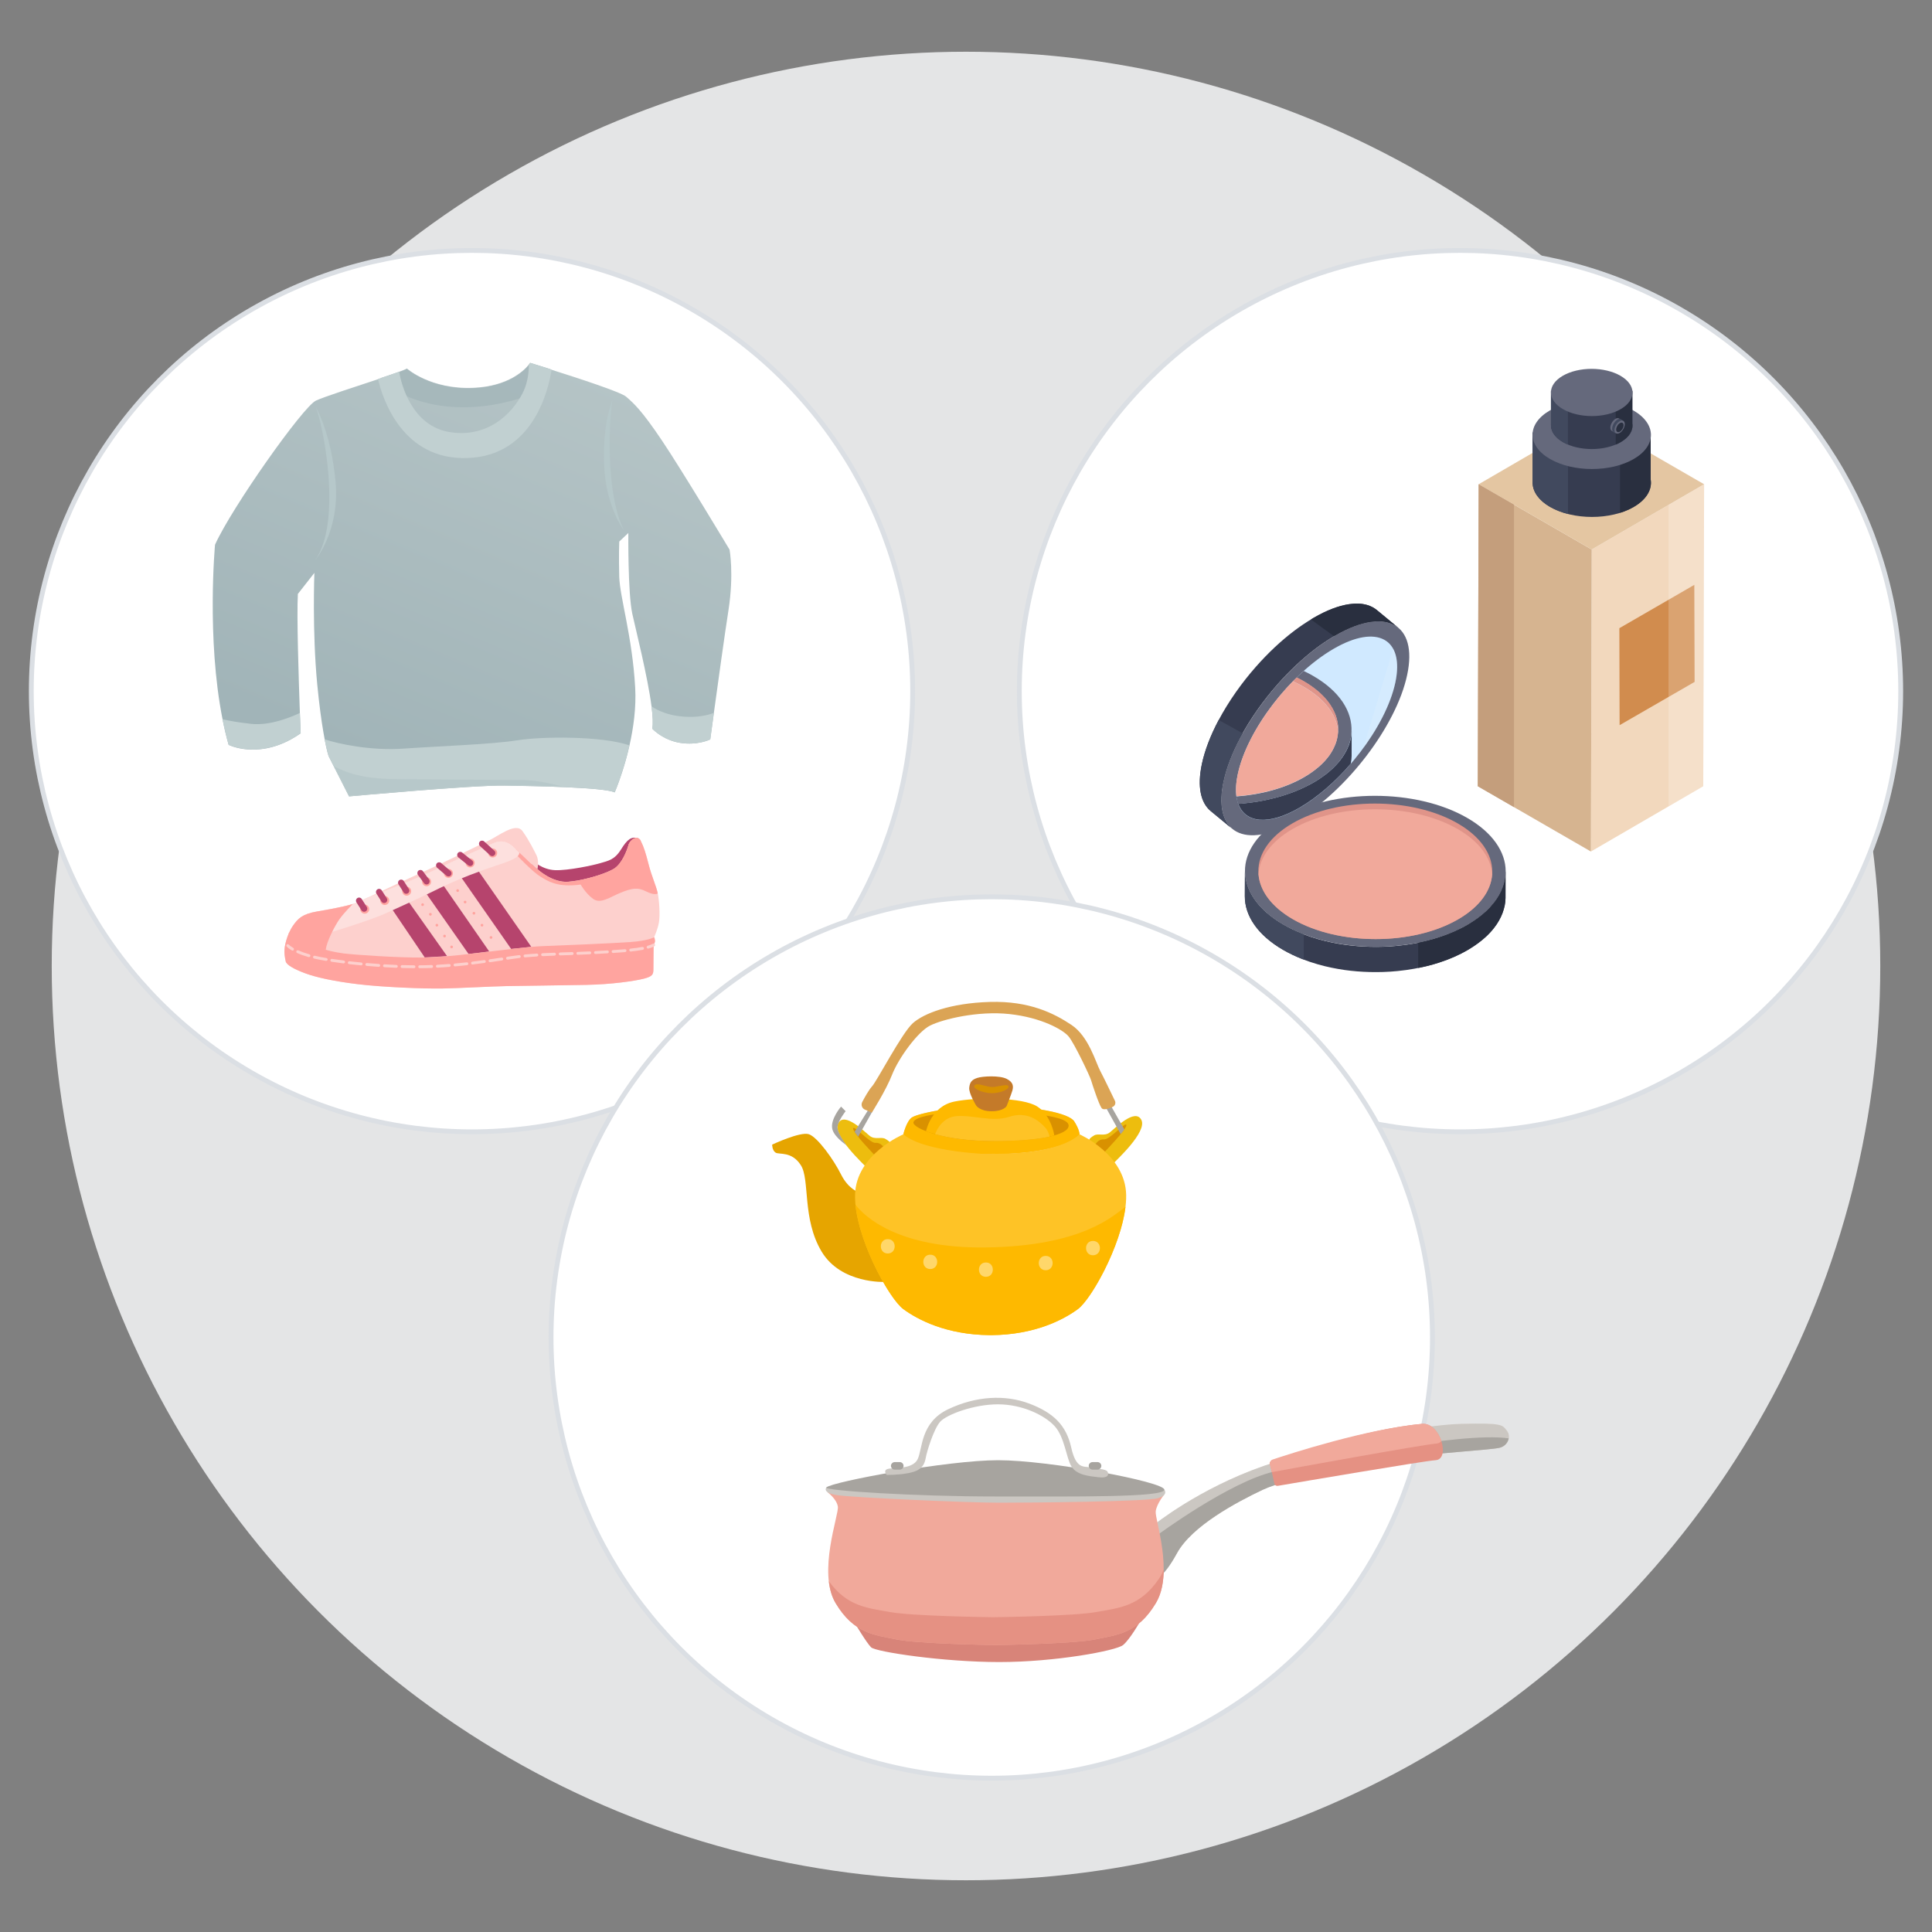 <?xml version="1.0" encoding="utf-8"?>
<!-- Generator: Adobe Illustrator 24.1.0, SVG Export Plug-In . SVG Version: 6.00 Build 0)  -->
<svg version="1.1" id="Capa_1" xmlns="http://www.w3.org/2000/svg" xmlns:xlink="http://www.w3.org/1999/xlink" x="0px" y="0px"
	 viewBox="0 0 400 400" style="enable-background:new 0 0 400 400;" xml:space="preserve">
<rect x="0" y="0" width="400" height="400" fill="#808080" stroke="none"/>
<style type="text/css">
	.st0{fill:#E4E5E6;}
	.st1{fill:#FFFFFF;stroke:#DBDFE4;stroke-miterlimit:10;}
	.st2{fill:#F2D8BD;}
	.st3{fill:#D6B490;}
	.st4{fill:#E4C6A2;}
	.st5{fill:#363C50;}
	.st6{fill:#292F3F;}
	.st7{fill:#41495E;}
	.st8{fill:#65697C;}
	.st9{fill:#D18C4E;}
	.st10{opacity:0.2;fill:#FFFFFF;}
	.st11{fill:#C49E7C;}
	.st12{fill:#E09489;}
	.st13{fill:#F1A99B;}
	.st14{fill:#D0E9FF;}
	.st15{opacity:0.2;fill:#EBF5FC;}
	.st16{fill:url(#SVGID_1_);}
	.st17{fill:#C1D0D1;}
	.st18{fill:#B6C8CA;}
	.st19{opacity:0.7;fill:#A1B4B8;}
	.st20{opacity:0.3;fill:#A1B4B8;}
	.st21{fill:#B6446D;}
	.st22{fill:#FDD0CD;}
	.st23{fill:#FFA49F;}
	.st24{fill:#FDE0DE;}
	.st25{fill:#E6A500;}
	.st26{fill:#EDBD0E;}
	.st27{fill:#D99100;}
	.st28{fill:#A7A49F;}
	.st29{fill:#EDC387;}
	.st30{fill:#FEB900;}
	.st31{fill:#FEC326;}
	.st32{fill:#C47A29;}
	.st33{fill:#DBA455;}
	.st34{opacity:0.64;}
	.st35{fill:#FFE7A6;}
	.st36{fill:#E8E3DD;}
	.st37{fill:#CBC7C2;}
	.st38{fill:#E59183;}
	.st39{fill:#D88479;}
	.st40{fill:#009599;}
</style>
<g>
	<circle class="st0" cx="200" cy="200" r="189.29"/>
</g>
<g>
	<g>
		<g>
			<circle class="st1" cx="302.28" cy="143.09" r="91.24"/>
		</g>
		<g>
			<g>
				<polygon class="st2" points="352.82,100.26 352.64,162.78 329.38,176.3 329.55,113.77 				"/>
			</g>
			<g>
				<polygon class="st3" points="329.55,113.77 329.38,176.3 305.96,162.78 306.14,100.26 				"/>
			</g>
			<g>
				<polygon class="st4" points="352.82,100.26 329.55,113.77 306.14,100.26 329.4,86.74 				"/>
			</g>
			<path class="st5" d="M341.76,99.32V89.5l-5.26,4.6c-4.19-1.68-9.77-1.68-13.95,0l-5.24-4.6v10.25c0,0.11,0,0.22,0,0.32v0.07h0.01
				c0.1,1.74,1.3,3.48,3.61,4.81c4.8,2.77,12.56,2.77,17.33,0C340.9,103.41,342.07,101.34,341.76,99.32z"/>
			<path class="st6" d="M341.76,99.32V89.5l-5.26,4.6c-0.35-0.14-0.72-0.26-1.09-0.38v12.46c1.02-0.32,1.98-0.73,2.84-1.23
				C340.9,103.41,342.07,101.34,341.76,99.32z"/>
			<path class="st7" d="M317.3,89.5v10.25c0,0.11,0,0.22,0,0.32v0.07h0.01c0.1,1.74,1.3,3.48,3.61,4.81
				c1.11,0.64,2.38,1.12,3.72,1.47V93.43c-0.73,0.18-1.43,0.4-2.09,0.67L317.3,89.5z"/>
			<g>
				<path class="st8" d="M338.19,84.99c4.8,2.77,4.83,7.27,0.06,10.04c-4.77,2.77-12.53,2.77-17.33,0
					c-4.8-2.77-4.83-7.27-0.06-10.04C325.63,82.22,333.39,82.22,338.19,84.99z"/>
			</g>
			<path class="st5" d="M337.96,87.67v-6.77l-3.63,3.17c-2.89-1.16-6.73-1.16-9.61,0l-3.61-3.17v7.06c-0.01,0.08-0.01,0.15,0,0.22
				v0.05h0c0.07,1.2,0.89,2.39,2.48,3.31c3.31,1.91,8.65,1.91,11.94,0C337.37,90.49,338.17,89.06,337.96,87.67z"/>
			<path class="st7" d="M321.12,87.96c-0.01,0.08-0.01,0.15,0,0.22v0.05h0c0.07,1.2,0.89,2.39,2.48,3.31
				c0.32,0.19,0.67,0.35,1.03,0.5V84l-3.52-3.1V87.96z"/>
			<path class="st6" d="M337.96,87.67v-6.77l-3.44,3.01v8.14c0.36-0.15,0.7-0.31,1.02-0.5C337.37,90.49,338.17,89.06,337.96,87.67z"
				/>
			<g>
				<path class="st8" d="M334.3,88.75c0.02-0.08,0.03-0.16,0.06-0.23c0-0.01,0.01-0.01,0.01-0.02c0.02-0.07,0.05-0.14,0.07-0.21
					c0.01-0.03,0.03-0.07,0.05-0.1c0.02-0.05,0.04-0.09,0.07-0.14c0.02-0.03,0.04-0.07,0.06-0.1c0.03-0.05,0.06-0.09,0.09-0.13
					c0.02-0.03,0.05-0.06,0.07-0.09c0.03-0.04,0.07-0.08,0.1-0.12c0.03-0.03,0.04-0.06,0.07-0.08c0.04-0.04,0.08-0.08,0.13-0.12
					c0.02-0.02,0.04-0.04,0.06-0.06c0.07-0.05,0.13-0.1,0.2-0.14c0.04-0.03,0.09-0.05,0.13-0.06c0.01,0,0.02-0.01,0.04-0.01
					c0.03-0.01,0.06-0.02,0.09-0.03c0.01,0,0.03-0.01,0.04-0.01c0.03,0,0.06-0.01,0.09-0.01c0.01,0,0.02,0,0.03,0
					c0.04-0.01,0.08-0.01,0.11,0c0.01,0,0.01,0,0.01,0c0.03,0,0.07,0.01,0.1,0.02c0.01,0,0.02,0,0.03,0.01
					c0.03,0.01,0.07,0.03,0.1,0.04l-0.89-0.51c-0.03-0.02-0.06-0.03-0.1-0.05c-0.01,0-0.02-0.01-0.03-0.01
					c-0.03-0.01-0.06-0.01-0.1-0.02c0,0-0.01,0-0.01,0c0,0,0,0,0,0c-0.04,0-0.07,0-0.11,0c-0.01,0-0.02,0-0.03,0.01
					c-0.03,0-0.05,0.01-0.08,0.01c-0.01,0.01-0.03,0.01-0.04,0.01c-0.03,0.01-0.05,0.02-0.08,0.03c-0.01,0-0.03,0.01-0.04,0.01
					c-0.04,0.02-0.08,0.04-0.12,0.06c-0.07,0.04-0.14,0.09-0.2,0.14c-0.02,0.01-0.04,0.03-0.06,0.06c-0.04,0.04-0.09,0.07-0.13,0.12
					c-0.02,0.03-0.05,0.05-0.07,0.08c-0.04,0.04-0.07,0.08-0.11,0.12c-0.02,0.03-0.04,0.06-0.06,0.09
					c-0.02,0.03-0.04,0.05-0.06,0.08c-0.01,0.02-0.02,0.04-0.03,0.06c-0.02,0.03-0.04,0.06-0.06,0.1c-0.03,0.05-0.05,0.1-0.07,0.14
					c-0.02,0.04-0.03,0.07-0.05,0.11c-0.01,0.02-0.02,0.03-0.03,0.05c-0.02,0.05-0.03,0.1-0.05,0.15c0,0.01-0.01,0.01-0.01,0.02
					c-0.02,0.08-0.04,0.16-0.05,0.24c0,0.02-0.01,0.03-0.01,0.05c-0.01,0.08-0.02,0.15-0.02,0.23c0,0.33,0.12,0.57,0.31,0.68
					l0.88,0.51c-0.19-0.11-0.31-0.35-0.31-0.68c0-0.08,0.01-0.15,0.02-0.23C334.29,88.78,334.3,88.76,334.3,88.75z"/>
				<path class="st7" d="M334.27,89.03c0-0.08,0.01-0.15,0.02-0.23c0-0.02,0.01-0.04,0.01-0.06c0.02-0.08,0.03-0.16,0.06-0.23
					c0-0.01,0.01-0.01,0.01-0.02c0.02-0.07,0.05-0.14,0.07-0.21c0.01-0.03,0.03-0.07,0.05-0.1c0.02-0.05,0.04-0.09,0.07-0.14
					c0.02-0.03,0.04-0.07,0.06-0.1c0.03-0.05,0.06-0.09,0.09-0.13c0.02-0.03,0.05-0.06,0.07-0.09c0.03-0.04,0.07-0.08,0.1-0.12
					c0.03-0.03,0.04-0.06,0.07-0.08c0.04-0.04,0.08-0.08,0.13-0.12c0.02-0.02,0.04-0.04,0.06-0.06c0.07-0.05,0.13-0.1,0.2-0.14
					c0.04-0.03,0.09-0.05,0.13-0.06c0.01,0,0.02-0.01,0.04-0.01c0.03-0.01,0.06-0.02,0.09-0.03c0.01,0,0.03-0.01,0.04-0.01
					c0.03,0,0.06-0.01,0.09-0.01c0.01,0,0.02,0,0.03,0c0.04-0.01,0.08-0.01,0.11,0c0.01,0,0.01,0,0.01,0c0.03,0,0.07,0.01,0.1,0.02
					c0.01,0,0.02,0,0.03,0.01c0.03,0.01,0.07,0.03,0.1,0.04l-0.73-0.43c-0.03,0-0.05,0-0.07,0c-0.01,0-0.02,0.01-0.03,0.01
					c-0.03,0-0.06,0.01-0.09,0.02c-0.02,0-0.03,0.01-0.04,0.01c-0.03,0.01-0.06,0.02-0.09,0.03c-0.01,0-0.02,0.01-0.04,0.02
					c-0.05,0.02-0.09,0.04-0.13,0.06c-0.07,0.04-0.14,0.1-0.21,0.15c-0.02,0.02-0.05,0.04-0.07,0.06c-0.05,0.04-0.09,0.08-0.13,0.12
					c-0.02,0.03-0.05,0.05-0.07,0.08c-0.04,0.04-0.07,0.08-0.11,0.13c-0.02,0.03-0.05,0.06-0.06,0.1c-0.02,0.03-0.04,0.05-0.06,0.08
					c-0.01,0.02-0.02,0.04-0.04,0.06c-0.02,0.03-0.04,0.07-0.06,0.1c-0.03,0.05-0.05,0.1-0.08,0.15c-0.01,0.03-0.03,0.07-0.05,0.11
					c-0.01,0.02-0.02,0.04-0.03,0.06c-0.02,0.05-0.03,0.1-0.05,0.15c0,0.01-0.01,0.02-0.01,0.02c-0.03,0.08-0.04,0.16-0.06,0.24
					c0,0.02-0.01,0.04-0.01,0.06c-0.01,0.08-0.02,0.16-0.02,0.24c0,0.25,0.06,0.44,0.17,0.57l0.66,0.38
					C334.39,89.6,334.27,89.37,334.27,89.03z"/>
				<g>
					<path class="st8" d="M335.33,87.21c0.59-0.34,1.06-0.07,1.06,0.6c0,0.67-0.47,1.49-1.06,1.83c-0.58,0.34-1.06,0.06-1.06-0.6
						C334.27,88.36,334.75,87.54,335.33,87.21z"/>
				</g>
				<g>
					<g>
						<path class="st6" d="M335.38,87.6c0.43-0.24,0.77-0.05,0.77,0.44c0,0.49-0.34,1.08-0.77,1.33c-0.42,0.24-0.77,0.05-0.77-0.44
							C334.61,88.44,334.95,87.85,335.38,87.6z"/>
					</g>
				</g>
			</g>
			<g>
				<path class="st8" d="M335.5,77.8c3.31,1.91,3.33,5.01,0.04,6.91c-3.29,1.91-8.63,1.91-11.94,0c-3.31-1.91-3.33-5-0.04-6.91
					C326.85,75.89,332.19,75.89,335.5,77.8z"/>
			</g>
			<g>
				<polygon class="st9" points="350.79,121.09 350.85,141.18 335.32,150.14 335.27,130.06 				"/>
			</g>
			<polygon class="st10" points="352.82,100.26 345.45,104.54 345.45,166.96 352.64,162.78 			"/>
			<polygon class="st11" points="305.96,162.78 313.46,167.11 313.46,104.48 306.14,100.26 			"/>
		</g>
		<g>
			<path class="st5" d="M311.73,180.71c-0.01,0.52-0.07,1.03-0.18,1.55c-0.1,0.51-0.25,1.02-0.44,1.52
				c-0.19,0.52-0.43,1.03-0.72,1.54c-0.31,0.54-0.67,1.08-1.09,1.61c-0.49,0.62-1.04,1.22-1.67,1.8c-0.97,0.89-2.11,1.74-3.42,2.53
				c-0.11,0.06-0.22,0.13-0.33,0.2c-1.8,1.05-3.79,1.91-5.91,2.6c-1.63,0.53-3.35,0.96-5.11,1.27c-1.13,0.2-2.29,0.36-3.45,0.48
				c-0.99,0.1-1.99,0.17-2.99,0.2c-0.92,0.03-1.84,0.04-2.76,0.01c-0.89-0.02-1.78-0.07-2.66-0.14c-0.88-0.07-1.76-0.17-2.62-0.29
				c-0.9-0.13-1.8-0.28-2.68-0.47c-0.96-0.2-1.9-0.43-2.82-0.69c-1.13-0.32-2.22-0.69-3.28-1.11c-1.37-0.54-2.67-1.16-3.9-1.86
				c-5.32-3.07-7.98-7.11-7.96-11.13l-0.02,5.23c-0.01,4.03,2.65,8.06,7.97,11.13c1.22,0.7,2.52,1.32,3.89,1.86
				c1.06,0.42,2.15,0.78,3.28,1.11c0.92,0.27,1.86,0.49,2.81,0.69c0.88,0.18,1.77,0.34,2.67,0.47c0.87,0.12,1.75,0.22,2.63,0.29
				c0.88,0.07,1.77,0.12,2.66,0.14c0.92,0.02,1.84,0.02,2.76-0.01c1-0.03,2-0.1,3-0.2c1.16-0.11,2.31-0.28,3.44-0.48
				c1.76-0.32,3.47-0.74,5.11-1.27c2.12-0.69,4.12-1.55,5.92-2.6c0.11-0.07,0.22-0.13,0.33-0.2c1.31-0.79,2.45-1.64,3.42-2.53
				c0.63-0.58,1.19-1.19,1.67-1.8c0.42-0.53,0.78-1.07,1.08-1.61c0.29-0.51,0.52-1.02,0.72-1.54c0.18-0.5,0.33-1.01,0.44-1.52
				c0.1-0.51,0.16-1.03,0.17-1.55c0-0.08,0-0.16,0-0.23l0.01-5.24C311.74,180.55,311.74,180.63,311.73,180.71z"/>
			<g>
				<path class="st8" d="M303.77,169.34c10.58,6.11,10.63,16,0.12,22.11c-10.5,6.1-27.59,6.1-38.17,0
					c-10.57-6.11-10.63-16-0.12-22.11C276.11,163.24,293.2,163.24,303.77,169.34z"/>
			</g>
			<g>
				<path class="st12" d="M301.81,170.48c9.48,5.48,9.54,14.36,0.11,19.83c-9.42,5.48-24.76,5.48-34.24,0
					c-9.49-5.48-9.54-14.36-0.11-19.84C276.99,165,292.32,165,301.81,170.48z"/>
			</g>
			<path class="st13" d="M267.68,190.32c9.49,5.48,24.82,5.48,34.24,0c4.46-2.59,6.8-5.94,7.02-9.34c-0.27-3.39-2.64-6.73-7.12-9.32
				c-9.49-5.48-24.82-5.48-34.25,0c-4.46,2.59-6.79,5.95-7.01,9.34C260.82,184.39,263.2,187.73,267.68,190.32z"/>
			<path class="st5" d="M285.05,126.29c-0.57-0.46-1.23-0.81-1.98-1.03c-1.08-0.32-2.34-0.38-3.75-0.17
				c-2.13,0.31-4.62,1.24-7.37,2.84c-0.75,0.44-1.5,0.91-2.25,1.42c-0.56,0.38-1.12,0.78-1.68,1.2c-2.79,2.1-5.49,4.65-7.96,7.45
				c-1.49,1.68-2.89,3.46-4.17,5.28c-1.35,1.92-2.56,3.88-3.6,5.84c-1.64,3.1-2.85,6.19-3.46,9.06c-1,4.71-0.24,8.05,1.84,9.76
				l4.45,3.67c-2.08-1.71-2.85-5.05-1.84-9.76c0.61-2.87,1.81-5.96,3.46-9.05c1.04-1.96,2.25-3.93,3.6-5.84
				c1.28-1.82,2.68-3.59,4.17-5.28c2.46-2.79,5.17-5.34,7.96-7.45c0.56-0.42,1.12-0.82,1.68-1.2c0.75-0.51,1.5-0.98,2.25-1.42
				c2.75-1.6,5.23-2.53,7.37-2.84c1.41-0.21,2.67-0.15,3.74,0.17c0.75,0.22,1.42,0.57,1.98,1.03L285.05,126.29z"/>
			<g>
				<path class="st8" d="M291.34,139.73c-2.25,10.59-12.6,24.13-23.1,30.24c-10.51,6.11-17.19,2.47-14.94-8.13
					c2.25-10.59,12.6-24.13,23.1-30.24C286.91,125.49,293.6,129.13,291.34,139.73z"/>
			</g>
			<g>
				<path class="st14" d="M288.89,141.31c-1.94,9.08-10.8,20.69-19.81,25.92c-9,5.23-14.74,2.11-12.8-6.97
					c1.93-9.08,10.8-20.69,19.81-25.92C285.09,129.1,290.82,132.22,288.89,141.31z"/>
			</g>
			<g>
				<path class="st5" d="M279.84,156.5c0-0.08,0-0.16,0-0.24l0.01-5.24c0,0.08,0,0.16,0,0.24c0,0.07-0.01,0.14-0.01,0.21
					c-0.01,0.14-0.02,0.27-0.03,0.4c-0.01,0.12-0.03,0.24-0.04,0.36c-0.02,0.14-0.04,0.27-0.06,0.4c-0.01,0.06-0.02,0.11-0.03,0.17
					s-0.03,0.12-0.04,0.18c-0.03,0.13-0.06,0.27-0.09,0.4c-0.03,0.12-0.07,0.24-0.11,0.36c-0.04,0.13-0.08,0.26-0.13,0.39
					c-0.02,0.06-0.04,0.13-0.06,0.19c-0.02,0.05-0.05,0.11-0.07,0.16c-0.05,0.14-0.11,0.27-0.17,0.4c-0.05,0.12-0.1,0.24-0.16,0.35
					c-0.07,0.13-0.13,0.27-0.21,0.39c-0.04,0.08-0.07,0.15-0.12,0.23c-0.02,0.04-0.05,0.08-0.07,0.11
					c-0.09,0.16-0.19,0.32-0.29,0.48c-0.07,0.09-0.12,0.19-0.19,0.29c-0.13,0.19-0.27,0.37-0.41,0.56
					c-0.04,0.05-0.08,0.11-0.12,0.17c-0.01,0.01-0.02,0.02-0.03,0.03c-0.02,0.03-0.05,0.06-0.07,0.09c-0.15,0.18-0.3,0.35-0.46,0.53
					c-0.04,0.05-0.08,0.09-0.13,0.14c-0.18,0.2-0.37,0.39-0.57,0.59c-0.03,0.03-0.06,0.06-0.09,0.09c-0.11,0.11-0.22,0.22-0.33,0.32
					c-0.05,0.04-0.1,0.09-0.15,0.13c-0.13,0.11-0.26,0.23-0.39,0.34c-0.13,0.11-0.25,0.21-0.38,0.32c-0.13,0.11-0.27,0.21-0.41,0.32
					c-0.14,0.1-0.27,0.21-0.42,0.31c-0.14,0.11-0.29,0.21-0.44,0.31c-0.15,0.1-0.29,0.21-0.44,0.3c-0.16,0.1-0.32,0.21-0.48,0.31
					c-0.1,0.07-0.2,0.13-0.3,0.19c-0.11,0.07-0.22,0.13-0.33,0.19c-0.4,0.24-0.82,0.46-1.24,0.67c-0.12,0.06-0.25,0.13-0.37,0.19
					c-0.33,0.16-0.66,0.32-1,0.47c-0.11,0.05-0.23,0.1-0.34,0.15c-0.44,0.19-0.89,0.38-1.34,0.55c-0.08,0.03-0.17,0.06-0.25,0.09
					c-0.39,0.14-0.78,0.28-1.17,0.41c-0.07,0.02-0.13,0.05-0.2,0.07c-0.1,0.03-0.19,0.06-0.29,0.09c-0.21,0.07-0.43,0.13-0.65,0.2
					c-0.19,0.05-0.38,0.11-0.56,0.16c-0.22,0.06-0.44,0.12-0.67,0.18c-0.19,0.05-0.38,0.1-0.57,0.14c-0.23,0.05-0.46,0.11-0.68,0.16
					c-0.19,0.04-0.38,0.09-0.57,0.13c-0.24,0.05-0.47,0.09-0.71,0.14c-0.13,0.03-0.26,0.05-0.4,0.08c-0.04,0.01-0.09,0.01-0.14,0.02
					c-0.51,0.09-1.01,0.17-1.53,0.24c-0.07,0.01-0.15,0.02-0.22,0.03c-0.45,0.06-0.9,0.11-1.34,0.16c-0.07,0.01-0.14,0.02-0.21,0.02
					c-0.1,0.01-0.2,0.02-0.3,0.03c-0.29,0.03-0.59,0.05-0.88,0.07c-0.01,0-0.01,0-0.01,0c1.46,3.99,6.24,4.54,12.71,0.78
					c3.7-2.15,7.38-5.38,10.55-9.06c0.01-0.04,0.02-0.09,0.03-0.13C279.77,157.53,279.83,157.02,279.84,156.5z"/>
				<path class="st8" d="M257.25,166.38c0.17-0.01,0.34-0.03,0.5-0.05c0.45-0.05,0.9-0.1,1.34-0.16c0.07-0.01,0.15-0.02,0.22-0.03
					c0.51-0.07,1.02-0.15,1.53-0.24c0.18-0.03,0.36-0.07,0.54-0.1c0.24-0.05,0.48-0.09,0.71-0.14c0.19-0.04,0.39-0.08,0.57-0.13
					c0.23-0.05,0.46-0.1,0.68-0.16c0.19-0.04,0.38-0.09,0.57-0.14c0.22-0.06,0.45-0.12,0.67-0.18c0.19-0.05,0.38-0.11,0.56-0.16
					c0.22-0.07,0.44-0.13,0.65-0.2c0.17-0.05,0.33-0.11,0.49-0.16c0.39-0.13,0.78-0.27,1.17-0.41c0.08-0.03,0.16-0.07,0.25-0.09
					c0.45-0.17,0.9-0.35,1.34-0.55c0.12-0.05,0.23-0.1,0.34-0.15c0.34-0.15,0.67-0.31,1-0.47c0.12-0.06,0.25-0.12,0.37-0.19
					c0.42-0.22,0.84-0.44,1.24-0.67c0.22-0.13,0.42-0.25,0.63-0.38c0.16-0.1,0.32-0.2,0.48-0.31c0.15-0.1,0.3-0.2,0.44-0.3
					c0.15-0.1,0.3-0.2,0.44-0.31c0.14-0.1,0.28-0.21,0.42-0.31c0.14-0.11,0.28-0.21,0.41-0.32c0.13-0.1,0.25-0.21,0.38-0.32
					c0.13-0.11,0.26-0.22,0.39-0.34c0.16-0.15,0.33-0.3,0.48-0.45c0.03-0.03,0.06-0.06,0.09-0.09c0.2-0.2,0.39-0.39,0.57-0.59
					c0.04-0.05,0.08-0.1,0.13-0.14c0.16-0.18,0.31-0.36,0.46-0.53c0.02-0.03,0.05-0.07,0.07-0.09c0.05-0.07,0.1-0.13,0.15-0.2
					c0.14-0.19,0.28-0.38,0.41-0.56c0.07-0.1,0.12-0.2,0.19-0.29c0.1-0.16,0.2-0.32,0.29-0.48c0.06-0.11,0.13-0.23,0.19-0.34
					c0.07-0.13,0.14-0.26,0.21-0.39c0.06-0.11,0.11-0.23,0.16-0.35c0.06-0.14,0.12-0.27,0.17-0.4c0.05-0.12,0.09-0.23,0.13-0.35
					c0.05-0.13,0.09-0.26,0.13-0.39c0.04-0.12,0.07-0.24,0.11-0.36c0.03-0.13,0.06-0.26,0.09-0.4c0.03-0.12,0.05-0.24,0.07-0.35
					c0.02-0.14,0.04-0.27,0.06-0.4c0.02-0.12,0.03-0.24,0.04-0.36c0.01-0.13,0.02-0.27,0.03-0.4c0.21-4.17-2.43-8.39-7.95-11.57
					c-0.63-0.36-1.28-0.7-1.95-1.02c-0.5,0.45-0.99,0.91-1.47,1.38c0.5,0.24,0.99,0.5,1.46,0.77c5,2.89,7.37,6.72,7.12,10.5l0,0v0
					c-0.01,0.18-0.03,0.36-0.06,0.55c-0.01,0.03-0.01,0.07-0.01,0.11c-0.02,0.16-0.05,0.33-0.09,0.5c-0.01,0.05-0.02,0.1-0.03,0.15
					c-0.04,0.15-0.08,0.31-0.12,0.47c-0.02,0.06-0.03,0.12-0.05,0.19c-0.05,0.15-0.1,0.29-0.15,0.44c-0.03,0.07-0.05,0.14-0.08,0.21
					c-0.05,0.14-0.11,0.28-0.18,0.41c-0.03,0.07-0.07,0.15-0.1,0.23c-0.06,0.13-0.13,0.26-0.2,0.39c-0.04,0.08-0.09,0.16-0.13,0.24
					c-0.07,0.13-0.15,0.25-0.22,0.37c-0.05,0.09-0.11,0.17-0.16,0.25c-0.08,0.12-0.16,0.24-0.24,0.36c-0.06,0.09-0.13,0.17-0.2,0.26
					c-0.09,0.11-0.17,0.23-0.27,0.34c-0.07,0.09-0.16,0.18-0.23,0.27c-0.09,0.11-0.19,0.22-0.28,0.32
					c-0.09,0.09-0.18,0.19-0.27,0.28c-0.1,0.1-0.19,0.2-0.3,0.3c-0.1,0.1-0.21,0.19-0.31,0.29c-0.1,0.1-0.2,0.19-0.31,0.28
					c-0.11,0.1-0.24,0.2-0.36,0.29c-0.1,0.09-0.21,0.18-0.32,0.26c-0.13,0.1-0.27,0.21-0.41,0.31c-0.1,0.07-0.21,0.15-0.31,0.23
					c-0.16,0.11-0.33,0.22-0.5,0.34c-0.1,0.07-0.18,0.13-0.28,0.19c-0.27,0.17-0.55,0.34-0.83,0.51c-3.94,2.29-8.91,3.62-14.05,4
					c0.08,0.58,0.2,1.11,0.38,1.59c0,0,0,0,0.01,0C256.67,166.43,256.96,166.4,257.25,166.38z"/>
				<path class="st3" d="M272.7,159.02c-0.1,0.09-0.21,0.18-0.32,0.26C272.49,159.2,272.6,159.11,272.7,159.02z"/>
				<path class="st3" d="M276.46,154.13c-0.05,0.14-0.11,0.28-0.18,0.41C276.35,154.4,276.41,154.26,276.46,154.13z"/>
				<path class="st3" d="M276.69,153.48c-0.05,0.15-0.1,0.29-0.15,0.44C276.59,153.77,276.65,153.63,276.69,153.48z"/>
				<path class="st3" d="M276.19,154.77c-0.06,0.13-0.13,0.26-0.2,0.39C276.05,155.03,276.12,154.89,276.19,154.77z"/>
				<path class="st3" d="M276.87,152.83c-0.04,0.15-0.08,0.31-0.12,0.47C276.79,153.14,276.83,152.98,276.87,152.83z"/>
				<path class="st3" d="M271.97,159.6c-0.1,0.07-0.21,0.15-0.31,0.23C271.76,159.75,271.86,159.67,271.97,159.6z"/>
				<path class="st3" d="M271.15,160.17c-0.1,0.07-0.18,0.13-0.28,0.19C270.97,160.29,271.06,160.23,271.15,160.17z"/>
				<path class="st3" d="M275.85,155.4c-0.07,0.13-0.15,0.25-0.22,0.37C275.7,155.65,275.78,155.53,275.85,155.4z"/>
				<path class="st3" d="M276.99,152.18c-0.02,0.16-0.05,0.33-0.09,0.5C276.93,152.51,276.96,152.35,276.99,152.18z"/>
				<path class="st3" d="M277.06,151.53c-0.01,0.18-0.03,0.36-0.06,0.55C277.02,151.89,277.05,151.71,277.06,151.53z"/>
				<path class="st3" d="M275.02,156.65c-0.09,0.11-0.17,0.23-0.27,0.34C274.85,156.88,274.93,156.76,275.02,156.65z"/>
				<path class="st12" d="M277.06,151.52c0.25-3.78-2.13-7.61-7.12-10.5c-0.47-0.27-0.96-0.53-1.46-0.77
					c-0.27,0.26-0.53,0.53-0.8,0.8c0.78,0.35,1.54,0.74,2.26,1.15C274.42,144.79,276.79,148.14,277.06,151.52z"/>
				<path class="st3" d="M273.37,158.45c-0.1,0.1-0.2,0.19-0.31,0.28C273.16,158.64,273.26,158.54,273.37,158.45z"/>
				<path class="st3" d="M275.46,156.03c-0.08,0.12-0.16,0.24-0.24,0.36C275.3,156.27,275.38,156.15,275.46,156.03z"/>
				<path class="st3" d="M274.52,157.26c-0.09,0.11-0.19,0.22-0.28,0.32C274.34,157.47,274.43,157.37,274.52,157.26z"/>
				<path class="st3" d="M273.97,157.86c-0.1,0.1-0.19,0.2-0.3,0.3C273.78,158.06,273.88,157.96,273.97,157.86z"/>
				<path class="st13" d="M270.88,160.36c0.1-0.07,0.18-0.13,0.28-0.19c0.17-0.11,0.34-0.22,0.5-0.34c0.11-0.08,0.21-0.16,0.31-0.23
					c0.14-0.1,0.28-0.21,0.41-0.31c0.11-0.09,0.22-0.17,0.32-0.26c0.12-0.09,0.24-0.19,0.36-0.29c0.11-0.09,0.21-0.19,0.31-0.28
					c0.1-0.09,0.21-0.19,0.31-0.29c0.1-0.1,0.2-0.2,0.3-0.3c0.09-0.09,0.18-0.19,0.27-0.28c0.1-0.1,0.19-0.21,0.28-0.32
					c0.08-0.09,0.16-0.18,0.23-0.27c0.09-0.11,0.18-0.23,0.27-0.34c0.07-0.09,0.13-0.18,0.2-0.26c0.08-0.12,0.16-0.24,0.24-0.36
					c0.06-0.08,0.11-0.16,0.16-0.25c0.08-0.12,0.15-0.25,0.22-0.37c0.05-0.08,0.09-0.16,0.13-0.24c0.07-0.13,0.14-0.26,0.2-0.39
					c0.03-0.08,0.07-0.15,0.1-0.23c0.07-0.14,0.12-0.28,0.18-0.41c0.03-0.07,0.05-0.14,0.08-0.21c0.05-0.15,0.1-0.29,0.15-0.44
					c0.02-0.06,0.03-0.13,0.05-0.19c0.04-0.16,0.08-0.31,0.12-0.47c0.01-0.05,0.02-0.1,0.03-0.15c0.04-0.17,0.07-0.33,0.09-0.5
					c0.01-0.04,0.01-0.07,0.01-0.11c0.02-0.18,0.05-0.36,0.06-0.55v0l0,0c-0.27-3.39-2.64-6.73-7.12-9.32
					c-0.72-0.41-1.48-0.8-2.26-1.15c-5.58,5.71-10.09,13.04-11.4,19.2c-0.38,1.76-0.46,3.3-0.29,4.6c5.14-0.38,10.11-1.7,14.05-4
					C270.33,160.7,270.6,160.53,270.88,160.36z"/>
			</g>
			<path class="st7" d="M265.72,191.45c-5.32-3.07-7.98-7.11-7.96-11.13l-0.02,5.23c-0.01,4.03,2.65,8.06,7.97,11.13
				c1.22,0.7,2.52,1.32,3.89,1.86c0.11,0.04,0.23,0.08,0.34,0.13v-5.24c-0.11-0.04-0.22-0.08-0.33-0.12
				C268.25,192.78,266.95,192.16,265.72,191.45z"/>
			<path class="st6" d="M303.88,196.69c0.11-0.07,0.22-0.13,0.33-0.2c1.31-0.79,2.45-1.64,3.42-2.53c0.63-0.58,1.19-1.19,1.67-1.8
				c0.42-0.53,0.78-1.07,1.08-1.61c0.29-0.51,0.52-1.02,0.72-1.54c0.18-0.5,0.33-1.01,0.44-1.52c0.1-0.51,0.16-1.03,0.17-1.55
				c0-0.08,0-0.16,0-0.23l0.01-5.24c0,0.08,0,0.16-0.01,0.23c-0.01,0.52-0.07,1.03-0.18,1.55c-0.1,0.51-0.25,1.02-0.44,1.52
				c-0.19,0.52-0.43,1.03-0.72,1.54c-0.31,0.54-0.67,1.08-1.09,1.61c-0.49,0.62-1.04,1.22-1.67,1.8c-0.97,0.89-2.11,1.74-3.42,2.53
				c-0.11,0.06-0.22,0.13-0.33,0.2c-1.8,1.05-3.79,1.91-5.91,2.6c-1.39,0.45-2.84,0.82-4.32,1.12v5.24
				c1.48-0.29,2.92-0.66,4.31-1.11C300.09,198.61,302.08,197.74,303.88,196.69z"/>
			<path class="st6" d="M283.77,128.76c1.41-0.21,2.67-0.15,3.74,0.17c0.75,0.22,1.42,0.57,1.98,1.03l-4.45-3.67
				c-0.57-0.46-1.23-0.81-1.98-1.03c-1.08-0.32-2.34-0.38-3.75-0.17c-2.13,0.31-4.62,1.24-7.37,2.84c-0.18,0.1-0.35,0.22-0.53,0.32
				l4.78,3.47c0.07-0.04,0.14-0.08,0.21-0.13C279.15,130,281.64,129.07,283.77,128.76z"/>
			<path class="st7" d="M248.85,158.16c-1,4.71-0.24,8.05,1.84,9.76l4.45,3.67c-2.08-1.71-2.85-5.05-1.84-9.76
				c0.61-2.87,1.81-5.96,3.46-9.05c0.17-0.32,0.35-0.63,0.52-0.95l-4.96-2.76c0,0.01-0.01,0.02-0.02,0.03
				C250.66,152.2,249.46,155.29,248.85,158.16z"/>
			<g>
				<path class="st15" d="M288.89,141.31c0.64-3,0.44-5.35-0.44-6.96l-6.19,20.54C285.53,150.42,287.97,145.59,288.89,141.31z"/>
			</g>
		</g>
	</g>
	<g>
		<g>
			<circle class="st1" cx="97.72" cy="143.09" r="91.24"/>
		</g>
		<g>
			<linearGradient id="SVGID_1_" gradientUnits="userSpaceOnUse" x1="84.417" y1="159.895" x2="119.591" y2="76.356">
				<stop  offset="3.986000e-05" style="stop-color:#A1B4B8"/>
				<stop  offset="1" style="stop-color:#B5C4C6"/>
			</linearGradient>
			<path class="st16" d="M150.82,126.36c-0.78,4.96-2.16,14.98-3.02,21.24c-0.45,3.25-0.75,5.49-0.75,5.49s-2.59,1.29-6.24,0.71
				c-1.55-0.25-2.83-0.82-3.78-1.39c-1.29-0.77-1.99-1.55-1.99-1.55c0.2-0.95,0.11-2.6-0.15-4.62v0
				c-0.81-6.21-3.26-15.88-3.98-19.17c-0.94-4.36-0.82-16.72-0.82-16.72l-1.88,1.77c0,0-0.12,3.06,0,7.3
				c0.12,4.24,2.71,12.37,3.3,22.97c0.23,4.14-0.37,8.35-1.18,11.94c-0.49,2.19-1.07,4.15-1.59,5.73c0,0,0,0,0,0
				c-0.81,2.47-1.47,4-1.47,4c-2.24-1.06-16.25-1.3-22.73-1.41c-6.48-0.12-32.27,2.24-32.27,2.24l-4.24-8.36
				c0,0-0.34-0.99-0.81-3.45c-0.09-0.47-0.19-0.99-0.28-1.57c0-0.01,0-0.01,0-0.01c-0.4-2.3-0.84-5.51-1.26-9.81
				c-1.06-11.07-0.59-23.08-0.59-23.08l-3.42,4.36c-0.26,4.56,0.18,17.83,0.42,24.67c0.09,2.53,0.16,4.19,0.16,4.19
				c-0.69,0.49-1.38,0.9-2.04,1.27c-7.28,3.95-12.87,1.12-12.87,1.12c-0.49-1.72-0.9-3.48-1.26-5.28
				c-3.35-16.82-1.56-36.17-1.56-36.17c3.46-7.69,18.22-28.58,20.89-29.83c1.63-0.77,7.97-2.81,12.86-4.43
				c0.24-0.08,0.47-0.16,0.69-0.23c0.26-0.09,0.53-0.18,0.78-0.26c1.14-0.39,2.15-0.73,2.93-1.01c0.82-0.3,1.38-0.52,1.55-0.63
				c0.01-0.01,0.02-0.01,0.03-0.02c0,0,4.87,4.36,13.7,4c7.16-0.29,10.48-3.51,11.47-4.73c0.03-0.04,0.06-0.07,0.08-0.1
				c0.18-0.22,0.26-0.35,0.26-0.35s0.84,0.25,2.18,0.67c0.57,0.18,1.23,0.38,1.96,0.61c0.1,0.03,0.21,0.07,0.32,0.1
				c5.5,1.74,14.28,4.6,15.4,5.56c1.65,1.41,3.3,2.94,7.42,9.07c4.12,6.12,14.01,22.61,14.01,22.61S151.99,118.82,150.82,126.36z"/>
			<path class="st17" d="M62.25,151.8c-8.24,5.77-14.92,2.39-14.92,2.39c-0.49-1.72-0.9-3.48-1.26-5.28
				c1.25,0.29,3.22,0.67,5.97,0.96c3.83,0.4,8.08-1.33,10.04-2.26C62.18,150.14,62.25,151.8,62.25,151.8z"/>
			<path class="st17" d="M147.8,147.6c-0.45,3.25-0.75,5.49-0.75,5.49s-2.59,1.29-6.24,0.71c-3.65-0.59-5.77-2.94-5.77-2.94
				c0.2-0.95,0.11-2.6-0.15-4.62c1.28,0.87,3.46,1.92,6.74,2.14C144.37,148.57,146.41,148.12,147.8,147.6z"/>
			<path class="st18" d="M65.39,84.31c1.57,3.93,5.5,23.71-0.16,31.72c0,0,5.18-6.12,4.24-16.33C68.53,89.5,65.39,84.31,65.39,84.31
				z"/>
			<path class="st18" d="M126.79,82.9c-0.63,3.45-1.57,18.84,2.36,26.85c0,0-3.77-4.87-4.08-13.66
				C124.75,87.3,126.79,82.9,126.79,82.9z"/>
			<path class="st19" d="M113.9,76.41l-0.92,4.13c-19.31,8.16-30.47,0.94-33.92-1.26c0,0-0.04-0.4-0.11-1.05
				c1.47-0.49,2.76-0.93,3.71-1.28c0.88-0.32,1.45-0.55,1.59-0.66c0,0,4.87,4.36,13.7,4c7.37-0.3,10.67-3.71,11.56-4.83
				c0.18-0.22,0.26-0.35,0.26-0.35S111.47,75.65,113.9,76.41z"/>
			<path class="st17" d="M114.21,76.51c-0.69,4.4-3.9,17.86-17.42,18.32C83.42,95.29,79.28,82.8,78.25,78.47
				c1.75-0.58,3.31-1.11,4.4-1.51c0.38,2.43,2.58,11.39,10.69,12.54c8.87,1.26,13.66-5.42,15.08-8.56c0.94-2.09,1.08-4.24,1.07-5.46
				c0.18-0.22,0.26-0.35,0.26-0.35S111.62,75.7,114.21,76.51z"/>
			<path class="st17" d="M130.32,154.32c-1.27,5.62-3.06,9.73-3.06,9.73c-1.2-0.57-5.77-0.9-10.76-1.1
				c-4.33-0.18-8.97-0.26-11.97-0.31c-6.48-0.12-32.27,2.24-32.27,2.24l-3.1-6.11l-1.14-2.25c0,0-0.34-0.99-0.81-3.45
				c2.85,0.94,9.5,2.4,16.4,1.92c7.85-0.55,18.06-0.86,23.56-1.73C112.11,152.47,124.57,152.33,130.32,154.32z"/>
			<path class="st20" d="M116.53,162.86c-4.32-0.18-8.96-0.26-11.97-0.31c-6.48-0.12-32.27,2.24-32.27,2.24l-3.1-6.11
				c3.93,1.97,7.5,2.66,14.76,2.66c8.48,0,19.63,0.16,24.34,0.16C110.34,161.49,113.51,162.05,116.53,162.86z"/>
		</g>
		<g>
			<path class="st21" d="M110.4,178.26c0,0,1.85,1.8,4.55,1.9c2.7,0.09,7.83-1,9.39-1.47c1.57-0.47,2.89-0.66,4.22-2.8
				c1.33-2.13,2.13-2.76,3.58-2.33l-2.59,7.74c0,0-12.14,3.13-12.38,2.99c-0.24-0.14-7.92-3.04-7.92-3.46S110.4,178.26,110.4,178.26
				z"/>
			<path class="st22" d="M111.27,179.96c-1.36-1.04-3.06-2.88-5.1-4.68c-2.04-1.8-3.65-0.85-4.74-0.38
				c-1.09,0.47-6.59,2.94-11.48,5.27c-4.81,2.29-13.67,5.62-13.95,5.72c3.2-1.49,8.98-4.21,12.05-5.58
				c4.03-1.8,11.24-5.41,13.19-6.31c1.94-0.9,5.55-3.84,6.93-1.94c1.38,1.9,2.56,4.32,2.89,4.98
				C111.39,177.7,111.52,178.75,111.27,179.96z"/>
			<g>
				<path class="st22" d="M136.43,190.95c-0.25,1.49-1,3.06-1,3.06s0.28,0.3,0.19,0.86c-0.03,0.22-0.12,0.48-0.3,0.77
					c0,0-0.04,3.95-0.04,5.02c0,1.07-0.18,1.49-1.99,1.96c-1.81,0.46-6.51,1.17-11.85,1.28c-5.34,0.11-12.92,0.18-16.47,0.25
					c-3.56,0.07-9.64,0.43-13.38,0.5c-3.74,0.07-12.49-0.28-17.47-0.89c-4.98-0.6-8.72-1.42-10.99-2.28
					c-2.28-0.85-3.84-1.74-3.98-2.45c-0.14-0.71-0.38-1.72-0.18-3.02c0.13-0.83,0.41-1.84,0.83-2.8c0.01-0.02,0.01-0.03,0.02-0.05
					c0.25-0.57,0.55-1.12,0.9-1.61c0.95-1.33,1.8-2.32,4.93-2.85c0.69-0.11,1.4-0.24,2.12-0.37c2-0.36,3.98-0.77,5.26-1.17
					c0,0,0,0,0,0c0.35-0.11,0.65-0.21,0.88-0.32c0.33-0.15,1.08-0.5,2.08-0.96c0,0,0,0,0.01,0c0.28-0.1,9.14-3.43,13.95-5.72
					c4.89-2.32,10.39-4.79,11.48-5.27c1.09-0.47,2.7-1.42,4.74,0.38c0.23,0.2,0.45,0.4,0.67,0.6c0.22,0.2,0.44,0.4,0.65,0.6v0
					c1.46,1.38,2.72,2.67,3.78,3.48c0,0,3.06,2.88,6.4,2.6c0.66-0.06,1.36-0.15,2.08-0.28c2.88-0.52,5.95-1.56,7.32-2.38
					c1.71-1.03,2.74-3.81,3.06-4.95c0.32-1.14,1.89-2.13,2.53-0.85c0.64,1.28,1,2.42,1.64,4.91c0.64,2.49,1.57,4.41,1.89,5.98
					C136.5,186.54,136.68,189.46,136.43,190.95z"/>
			</g>
			<polygon class="st21" points="110,196.03 98.68,179.78 95.3,181.38 105.83,196.47 			"/>
			<polygon class="st21" points="101.29,197 91.63,183.06 88.08,184.76 97.01,197.51 			"/>
			<polygon class="st21" points="92.56,197.96 84.41,186.44 81.1,188.12 87.94,198.23 			"/>
			<path class="st23" d="M132.66,174.09c-0.23,0.14-0.44,0.33-1.41,2.73c-0.97,2.4-1.83,2.86-2.82,3.46c-1,0.6-5.71,2.76-9.5,2.99
				c-3.79,0.24-5.41-0.78-7.04-1.78c-1.64-1-4.7-4.24-4.7-4.24l-1.34-0.7l1.01-0.67c0.22,0.2,0.44,0.4,0.65,0.6v0
				c1.46,1.38,2.72,2.67,3.78,3.48c0,0,3.06,2.88,6.4,2.6c0.66-0.06,1.36-0.15,2.08-0.28c2.88-0.52,5.95-1.56,7.32-2.38
				c1.71-1.03,2.74-3.81,3.06-4.95C130.45,173.81,132.02,172.81,132.66,174.09z"/>
			<path class="st23" d="M135.62,194.88c-0.03,0.22-0.12,0.48-0.3,0.77c0,0-0.04,3.95-0.04,5.02c0,1.07-0.18,1.49-1.99,1.96
				c-1.81,0.46-6.51,1.17-11.85,1.28c-5.34,0.11-12.92,0.18-16.47,0.25c-3.56,0.07-9.64,0.43-13.38,0.5
				c-3.74,0.07-12.49-0.28-17.47-0.89c-4.98-0.6-8.72-1.42-10.99-2.28c-2.28-0.85-3.84-1.74-3.98-2.45
				c-0.14-0.71-0.38-1.72-0.18-3.02c0.13-0.83,0.41-1.84,0.83-2.8c0.01-0.02,0.01-0.03,0.02-0.05l7.64,3.47c0,0,1.47,0.47,3.7,0.76
				c2.23,0.28,11.39,0.9,16.22,0.85c4.84-0.05,11.01-0.9,13.9-1.23c2.89-0.33,8.35-1.04,11.15-1.14c2.8-0.09,14.37-0.57,18.17-0.85
				c3.8-0.28,4.83-1,4.83-1L135.62,194.88z"/>
			<path class="st24" d="M102.52,179.28c-2.6,0.85-7.76,2.74-11.56,4.63c-3.81,1.89-7.72,3.66-11.06,5.17
				c-3.34,1.5-11.12,3.86-11.12,3.86l-1.4-3.86l0.41-0.74c2-0.36,3.98-0.77,5.26-1.17c0,0,0,0,0,0c0.35-0.11,0.65-0.21,0.88-0.32
				c0.33-0.15,1.08-0.5,2.08-0.96c0,0,0,0,0.01,0c0.28-0.1,9.14-3.43,13.95-5.72c4.89-2.32,10.39-4.79,11.48-5.27
				c1.09-0.47,2.7-1.42,4.74,0.38c0.46,0.4,0.9,0.81,1.32,1.21v0C107.66,177.6,105.12,178.43,102.52,179.28z"/>
			<path class="st23" d="M74.58,188.23c0-0.51,0.42-0.93,0.93-0.93s0.93,0.42,0.93,0.93c0,0.51-0.42,0.93-0.93,0.93
				S74.58,188.74,74.58,188.23z"/>
			<path class="st23" d="M78.73,186.44c0-0.51,0.42-0.93,0.93-0.93s0.93,0.42,0.93,0.93c0,0.51-0.42,0.93-0.93,0.93
				S78.73,186.95,78.73,186.44z"/>
			<path class="st23" d="M83.27,184.51c0-0.51,0.42-0.93,0.93-0.93c0.51,0,0.93,0.42,0.93,0.93s-0.42,0.93-0.93,0.93
				C83.68,185.44,83.27,185.02,83.27,184.51z"/>
			<path class="st23" d="M87.39,182.55c0-0.51,0.42-0.93,0.93-0.93c0.51,0,0.93,0.42,0.93,0.93c0,0.51-0.42,0.93-0.93,0.93
				C87.8,183.47,87.39,183.06,87.39,182.55z"/>
			<path class="st23" d="M91.92,180.82c0-0.51,0.42-0.93,0.93-0.93s0.93,0.42,0.93,0.93c0,0.51-0.42,0.93-0.93,0.93
				S91.92,181.33,91.92,180.82z"/>
			<path class="st23" d="M96.41,178.66c0-0.51,0.42-0.93,0.93-0.93s0.93,0.42,0.93,0.93c0,0.51-0.42,0.93-0.93,0.93
				S96.41,179.17,96.41,178.66z"/>
			<path class="st23" d="M101.08,176.6c0-0.51,0.42-0.93,0.93-0.93c0.51,0,0.93,0.42,0.93,0.93s-0.42,0.93-0.93,0.93
				C101.49,177.53,101.08,177.12,101.08,176.6z"/>
			<path class="st23" d="M73.04,187.17c-0.05,0.05-1.79,1.79-2.73,3.1c-0.95,1.33-2.75,4.79-2.85,6.36c0,0-4.17-0.71-5.88-1.52
				c-1.71-0.81-1.81-1.13-1.78-1.89l0,0c0.26-0.59,0.57-1.16,0.93-1.66c0.95-1.33,1.8-2.32,4.93-2.85
				C68.27,188.27,71.3,187.7,73.04,187.17z"/>
			<path class="st23" d="M136.18,184.98c0,0-0.6,0.5-2.42-0.43c-1.81-0.93-3.06-0.61-5.27,0.28c-2.21,0.89-4.16,2.42-5.73,1.25
				c-1.57-1.17-2.64-3.02-3.01-3.81c2.88-0.52,5.95-1.56,7.32-2.38c1.71-1.03,2.74-3.81,3.06-4.95c0.32-1.14,1.89-2.13,2.53-0.85
				c0.64,1.28,1,2.42,1.64,4.91C134.93,181.49,135.86,183.41,136.18,184.98z"/>
			<path class="st23" d="M93.22,196.05c0-0.16,0.13-0.28,0.28-0.28c0.16,0,0.28,0.13,0.28,0.28s-0.13,0.28-0.28,0.28
				C93.35,196.34,93.22,196.21,93.22,196.05z"/>
			<path class="st23" d="M91.76,193.8c0-0.16,0.13-0.28,0.28-0.28c0.16,0,0.28,0.13,0.28,0.28c0,0.16-0.13,0.28-0.28,0.28
				C91.89,194.09,91.76,193.96,91.76,193.8z"/>
			<path class="st23" d="M90.17,191.55c0-0.16,0.13-0.28,0.28-0.28s0.28,0.13,0.28,0.28s-0.13,0.28-0.28,0.28
				S90.17,191.7,90.17,191.55z"/>
			<path class="st23" d="M88.83,189.29c0-0.16,0.13-0.28,0.28-0.28s0.28,0.13,0.28,0.28s-0.13,0.28-0.28,0.28
				S88.83,189.45,88.83,189.29z"/>
			<path class="st23" d="M87.22,187.3c0-0.16,0.13-0.28,0.28-0.28c0.16,0,0.28,0.13,0.28,0.28s-0.13,0.28-0.28,0.28
				C87.35,187.58,87.22,187.46,87.22,187.3z"/>
			<path class="st23" d="M101.38,194.1c-0.01-0.16,0.12-0.29,0.27-0.29c0.16-0.01,0.29,0.12,0.29,0.27
				c0.01,0.16-0.12,0.29-0.27,0.29C101.52,194.38,101.39,194.25,101.38,194.1z"/>
			<path class="st23" d="M99.51,191.56c-0.01-0.16,0.12-0.29,0.27-0.29c0.16-0.01,0.29,0.12,0.29,0.27
				c0.01,0.16-0.12,0.29-0.27,0.29C99.65,191.84,99.51,191.71,99.51,191.56z"/>
			<path class="st23" d="M97.84,189.09c-0.01-0.16,0.12-0.29,0.27-0.29c0.16-0.01,0.29,0.12,0.29,0.27
				c0.01,0.16-0.12,0.29-0.27,0.29C97.97,189.37,97.84,189.24,97.84,189.09z"/>
			<path class="st23" d="M96.01,186.77c-0.01-0.16,0.12-0.29,0.27-0.29c0.16-0.01,0.29,0.12,0.29,0.27
				c0.01,0.16-0.12,0.29-0.27,0.29C96.15,187.05,96.02,186.92,96.01,186.77z"/>
			<path class="st23" d="M94.47,184.4c-0.01-0.16,0.12-0.29,0.27-0.29c0.16-0.01,0.29,0.12,0.29,0.27c0.01,0.16-0.12,0.29-0.27,0.29
				C94.61,184.68,94.48,184.55,94.47,184.4z"/>
			<g>
				<g>
					<path class="st22" d="M60.57,196.81c-0.05,0-0.1-0.01-0.15-0.04c-0.76-0.44-1.04-0.76-1.07-0.8c-0.11-0.13-0.09-0.31,0.03-0.42
						c0.12-0.11,0.31-0.09,0.42,0.03c0.01,0.01,0.25,0.28,0.91,0.67c0.14,0.08,0.19,0.26,0.11,0.41
						C60.78,196.76,60.68,196.81,60.57,196.81z"/>
				</g>
				<g>
					<path class="st22" d="M85.72,200.45C85.72,200.45,85.72,200.45,85.72,200.45c-0.81,0-1.64-0.02-2.48-0.04
						c-0.16,0-0.29-0.14-0.29-0.3c0-0.16,0.14-0.29,0.3-0.29c0.83,0.02,1.66,0.04,2.46,0.04c0.16,0,0.3,0.13,0.3,0.3
						C86.01,200.32,85.88,200.45,85.72,200.45z M86.9,200.45c-0.16,0-0.3-0.13-0.3-0.29c0-0.16,0.13-0.3,0.29-0.3
						c0.39,0,0.78-0.01,1.17-0.02c0.43-0.01,0.86-0.02,1.29-0.04c0.17-0.01,0.3,0.12,0.31,0.29c0.01,0.16-0.12,0.3-0.29,0.31
						c-0.43,0.02-0.86,0.03-1.3,0.04C87.69,200.44,87.3,200.44,86.9,200.45C86.9,200.45,86.9,200.45,86.9,200.45z M82.06,200.37
						c0,0-0.01,0-0.01,0c-0.81-0.03-1.64-0.07-2.47-0.12c-0.16-0.01-0.29-0.15-0.28-0.31c0.01-0.16,0.15-0.29,0.31-0.28
						c0.83,0.05,1.65,0.09,2.46,0.12c0.16,0.01,0.29,0.14,0.28,0.31C82.35,200.24,82.22,200.37,82.06,200.37z M90.55,200.34
						c-0.16,0-0.29-0.12-0.3-0.28c-0.01-0.16,0.12-0.3,0.28-0.31c0.8-0.04,1.63-0.1,2.46-0.16c0.16-0.01,0.31,0.11,0.32,0.27
						c0.01,0.16-0.11,0.31-0.27,0.32c-0.83,0.07-1.66,0.12-2.47,0.16C90.56,200.34,90.56,200.34,90.55,200.34z M78.41,200.17
						c-0.01,0-0.01,0-0.02,0c-0.82-0.06-1.65-0.12-2.47-0.19c-0.16-0.01-0.28-0.16-0.27-0.32c0.01-0.16,0.16-0.28,0.32-0.27
						c0.82,0.07,1.64,0.14,2.46,0.19c0.16,0.01,0.29,0.15,0.28,0.32C78.7,200.05,78.57,200.17,78.41,200.17z M94.2,200.08
						c-0.15,0-0.28-0.12-0.29-0.27c-0.01-0.16,0.11-0.31,0.27-0.32c0.79-0.07,1.61-0.16,2.45-0.25c0.16-0.02,0.31,0.1,0.33,0.26
						c0.02,0.16-0.1,0.31-0.26,0.33c-0.84,0.09-1.67,0.18-2.46,0.25C94.22,200.08,94.21,200.08,94.2,200.08z M74.77,199.87
						c-0.01,0-0.02,0-0.03,0c-0.83-0.08-1.65-0.17-2.46-0.26c-0.16-0.02-0.28-0.17-0.26-0.33c0.02-0.16,0.17-0.28,0.33-0.26
						c0.8,0.09,1.63,0.18,2.45,0.26c0.16,0.02,0.28,0.16,0.27,0.32C75.05,199.76,74.92,199.87,74.77,199.87z M97.83,199.69
						c-0.15,0-0.28-0.11-0.29-0.26c-0.02-0.16,0.1-0.31,0.26-0.33c0.78-0.09,1.58-0.2,2.44-0.32c0.16-0.02,0.31,0.09,0.33,0.25
						c0.02,0.16-0.09,0.31-0.25,0.33c-0.87,0.12-1.67,0.22-2.45,0.32C97.85,199.69,97.84,199.69,97.83,199.69z M71.14,199.46
						c-0.01,0-0.03,0-0.04,0c-0.83-0.11-1.66-0.22-2.45-0.34c-0.16-0.02-0.27-0.18-0.25-0.34c0.02-0.16,0.18-0.27,0.34-0.25
						c0.79,0.12,1.61,0.23,2.44,0.34c0.16,0.02,0.28,0.17,0.26,0.33C71.42,199.35,71.29,199.46,71.14,199.46z M101.45,199.21
						c-0.15,0-0.27-0.11-0.29-0.25c-0.02-0.16,0.09-0.31,0.25-0.34c0.83-0.12,1.64-0.24,2.44-0.36c0.16-0.02,0.31,0.09,0.34,0.25
						c0.02,0.16-0.09,0.31-0.25,0.34c-0.8,0.12-1.62,0.24-2.44,0.36C101.48,199.21,101.47,199.21,101.45,199.21z M67.53,198.94
						c-0.02,0-0.03,0-0.05,0l-0.16-0.03c-0.8-0.13-1.57-0.29-2.28-0.45c-0.16-0.04-0.26-0.2-0.22-0.36c0.04-0.16,0.2-0.26,0.36-0.22
						c0.7,0.17,1.46,0.32,2.25,0.45l0.16,0.03c0.16,0.03,0.27,0.18,0.25,0.34C67.79,198.83,67.67,198.94,67.53,198.94z
						 M105.07,198.68c-0.14,0-0.27-0.11-0.29-0.25c-0.02-0.16,0.09-0.31,0.25-0.34l1.01-0.15c0.46-0.07,0.94-0.13,1.44-0.19
						c0.16-0.02,0.31,0.1,0.33,0.26c0.02,0.16-0.1,0.31-0.26,0.33c-0.5,0.06-0.97,0.12-1.42,0.19l-1.01,0.15
						C105.1,198.67,105.08,198.68,105.07,198.68z M108.69,198.21c-0.15,0-0.28-0.12-0.29-0.27c-0.02-0.16,0.1-0.31,0.27-0.32
						c0.76-0.07,1.59-0.14,2.47-0.19c0.16-0.01,0.3,0.11,0.31,0.28c0.01,0.16-0.11,0.3-0.28,0.31c-0.87,0.06-1.7,0.12-2.45,0.19
						C108.71,198.21,108.7,198.21,108.69,198.21z M63.96,198.16c-0.03,0-0.05,0-0.08-0.01c-0.88-0.25-1.67-0.53-2.36-0.84
						c-0.15-0.07-0.22-0.24-0.15-0.39c0.07-0.15,0.24-0.22,0.39-0.15c0.67,0.29,1.44,0.57,2.29,0.81c0.16,0.04,0.25,0.21,0.2,0.37
						C64.21,198.08,64.09,198.16,63.96,198.16z M112.34,197.95c-0.16,0-0.29-0.12-0.3-0.28c-0.01-0.16,0.12-0.3,0.28-0.31
						c0.75-0.04,1.56-0.08,2.47-0.11c0.17,0,0.3,0.12,0.31,0.29c0.01,0.16-0.12,0.3-0.29,0.31c-0.91,0.03-1.72,0.07-2.46,0.11
						C112.35,197.95,112.34,197.95,112.34,197.95z M115.99,197.8c-0.16,0-0.29-0.13-0.3-0.29c-0.01-0.16,0.12-0.3,0.29-0.31
						c0.65-0.02,1.28-0.04,1.91-0.06l0.56-0.02c0.16-0.01,0.3,0.12,0.31,0.29c0,0.16-0.12,0.3-0.29,0.31l-0.56,0.02
						c-0.62,0.02-1.26,0.04-1.9,0.06C115.99,197.8,115.99,197.8,115.99,197.8z M119.64,197.68c-0.16,0-0.29-0.13-0.3-0.29
						c-0.01-0.16,0.12-0.3,0.29-0.31c1.01-0.03,1.79-0.07,2.46-0.1c0.16-0.01,0.3,0.12,0.31,0.28c0.01,0.16-0.12,0.3-0.28,0.31
						c-0.68,0.03-1.46,0.07-2.47,0.1C119.65,197.68,119.64,197.68,119.64,197.68z M123.29,197.51c-0.16,0-0.29-0.12-0.3-0.28
						c-0.01-0.16,0.11-0.3,0.28-0.31c0.5-0.03,1.01-0.06,1.53-0.09l0.94-0.05c0.16-0.01,0.3,0.11,0.31,0.28
						c0.01,0.16-0.11,0.3-0.28,0.31l-0.94,0.05c-0.52,0.03-1.03,0.06-1.53,0.09C123.3,197.51,123.3,197.51,123.29,197.51z
						 M126.94,197.3c-0.16,0-0.29-0.12-0.3-0.28c-0.01-0.16,0.11-0.3,0.28-0.31c0.96-0.06,1.74-0.12,2.46-0.18
						c0.16-0.01,0.31,0.11,0.32,0.27c0.01,0.16-0.11,0.31-0.27,0.32c-0.72,0.06-1.5,0.12-2.47,0.18
						C126.95,197.3,126.95,197.3,126.94,197.3z M130.58,197c-0.15,0-0.28-0.11-0.29-0.27c-0.02-0.16,0.1-0.31,0.26-0.33
						c0.95-0.1,1.75-0.21,2.42-0.34c0.16-0.03,0.32,0.08,0.35,0.24c0.03,0.16-0.08,0.32-0.24,0.35c-0.69,0.13-1.5,0.24-2.47,0.35
						C130.6,197,130.59,197,130.58,197z"/>
				</g>
				<g>
					<path class="st22" d="M134.18,196.4c-0.13,0-0.25-0.09-0.29-0.22c-0.04-0.16,0.05-0.32,0.21-0.37
						c0.46-0.13,0.82-0.27,1.08-0.42c0.14-0.08,0.32-0.03,0.41,0.11c0.08,0.14,0.03,0.32-0.11,0.41c-0.31,0.18-0.71,0.34-1.22,0.48
						C134.23,196.39,134.2,196.4,134.18,196.4z"/>
				</g>
			</g>
			<g>
				<path class="st21" d="M75.39,188.77c-0.21,0-0.42-0.11-0.54-0.3l-1.05-1.65c-0.19-0.3-0.1-0.7,0.2-0.89
					c0.3-0.19,0.7-0.1,0.89,0.2l1.05,1.65c0.19,0.3,0.1,0.7-0.2,0.89C75.63,188.73,75.51,188.77,75.39,188.77z"/>
			</g>
			<g>
				<path class="st21" d="M79.53,186.97c-0.21,0-0.42-0.11-0.54-0.3l-1.05-1.65c-0.19-0.3-0.1-0.7,0.2-0.89
					c0.3-0.19,0.7-0.1,0.89,0.2l1.05,1.65c0.19,0.3,0.1,0.7-0.2,0.89C79.77,186.93,79.65,186.97,79.53,186.97z"/>
			</g>
			<g>
				<path class="st21" d="M84.1,185.05c-0.21,0-0.42-0.11-0.54-0.3l-1.05-1.65c-0.19-0.3-0.1-0.7,0.2-0.89
					c0.3-0.19,0.7-0.1,0.89,0.2l1.05,1.65c0.19,0.3,0.1,0.7-0.2,0.89C84.33,185.01,84.22,185.05,84.1,185.05z"/>
			</g>
			<g>
				<path class="st21" d="M88.32,183.12c-0.2,0-0.39-0.09-0.52-0.26l-1.27-1.72c-0.21-0.29-0.15-0.69,0.13-0.9
					c0.29-0.21,0.69-0.15,0.9,0.13l1.27,1.72c0.21,0.29,0.15,0.69-0.13,0.9C88.58,183.08,88.45,183.12,88.32,183.12z"/>
			</g>
			<g>
				<path class="st21" d="M92.85,181.46c-0.15,0-0.3-0.05-0.42-0.15l-1.93-1.65c-0.27-0.23-0.3-0.64-0.07-0.91
					c0.23-0.27,0.64-0.3,0.91-0.07l1.93,1.65c0.27,0.23,0.3,0.64,0.07,0.91C93.21,181.39,93.03,181.46,92.85,181.46z"/>
			</g>
			<g>
				<path class="st21" d="M97.34,179.3c-0.14,0-0.28-0.05-0.4-0.14l-2.05-1.65c-0.28-0.22-0.32-0.63-0.1-0.9
					c0.22-0.28,0.63-0.32,0.9-0.1l2.05,1.65c0.28,0.22,0.32,0.63,0.1,0.9C97.72,179.22,97.53,179.3,97.34,179.3z"/>
			</g>
			<g>
				<path class="st21" d="M101.91,177.25c-0.15,0-0.31-0.06-0.43-0.17l-2.11-1.92c-0.26-0.24-0.28-0.64-0.04-0.91
					c0.24-0.26,0.64-0.28,0.91-0.04l2.11,1.92c0.26,0.24,0.28,0.64,0.04,0.91C102.25,177.17,102.08,177.25,101.91,177.25z"/>
			</g>
		</g>
	</g>
	<g>
		<g>
			<circle class="st1" cx="205.33" cy="276.91" r="91.24"/>
		</g>
		<g>
			<g>
				<g>
					<g>
						<path class="st25" d="M159.87,236.98c0,0,5.82-2.75,7.6-2.15c1.79,0.6,5.12,5.24,6.66,8.33c1.55,3.09,3.69,3.69,3.69,3.69
							s-0.36,4.64,1.31,8.33c1.67,3.69,4.17,10.23,4.17,10.23s-9.16,0.48-13.21-6.31c-4.05-6.78-2.38-14.88-4.28-17.85
							c-1.9-2.98-4.52-2.14-5.24-2.62C159.85,238.16,159.87,236.98,159.87,236.98z"/>
					</g>
				</g>
				<g>
					<g>
						<path class="st26" d="M179.19,241.5c-0.24-0.36-6.96-6.44-5.65-8.93c1.31-2.5,5.47,1.79,6.55,2.62
							c1.07,0.83,2.38,0.12,3.21,0.6c1.24,0.71,0.95,0.95,0.95,0.95L179.19,241.5z"/>
					</g>
				</g>
				<g>
					<g>
						<path class="st27" d="M181.27,239.35c0,0-4.76-4.88-4.64-5.71c0.12-0.83,3.45,3.09,4.64,2.98c1.19-0.12,1.79,1.07,1.79,1.07
							L181.27,239.35z"/>
					</g>
				</g>
				<g>
					<g>
						<polygon class="st28" points="176.94,234.33 180.03,229.34 180.69,229.99 177.67,235.34 						"/>
					</g>
				</g>
				<g>
					<g>
						<path class="st26" d="M230.68,240.72c0.24-0.36,6.93-6.38,5.62-8.87c-1.31-2.5-5.47,1.79-6.55,2.62
							c-1.07,0.83-2.38,0.12-3.21,0.6c-1.24,0.71-1,1-1,1L230.68,240.72z"/>
					</g>
				</g>
				<g>
					<g>
						<path class="st27" d="M228.57,238.63c0,0,4.76-4.88,4.64-5.71c-0.12-0.83-3.45,3.09-4.64,2.98c-1.19-0.12-1.79,1.07-1.79,1.07
							L228.57,238.63z"/>
					</g>
				</g>
				<g>
					<g>
						<polygon class="st28" points="232.79,233.85 229.82,228.62 228.89,229.17 232.03,234.81 						"/>
					</g>
				</g>
				<g>
					<g>
						<path class="st29" d="M187.02,234.87c0,0,0.63-2.7,1.75-3.49c1.11-0.79,8.09-2.38,16.66-2.38c8.57,0,15.87,1.43,16.98,3.17
							c1.11,1.75,1.11,2.7,1.11,2.7s-2.38,3.97-18.25,4.13C189.41,239.15,187.02,234.87,187.02,234.87z"/>
					</g>
				</g>
				<g>
					<g>
						<path class="st30" d="M187.02,234.87c0,0,0.63-2.7,1.75-3.49c1.11-0.79,8.09-2.38,16.66-2.38c8.57,0,15.87,1.43,16.98,3.17
							c1.11,1.75,1.11,2.7,1.11,2.7s-2.38,3.97-18.25,4.13C189.41,239.15,187.02,234.87,187.02,234.87z"/>
					</g>
				</g>
				<g>
					<g>
						<path class="st31" d="M233.16,247.4c-0.16-8.41-9.64-12.54-9.64-12.54c-4.62,4.16-15.99,4.05-18.16,4.01l-0.08,0.11
							c0,0-13.8-0.32-18.25-4.13c0,0-9.84,4.13-10,12.54c-0.16,8.41,6.98,21.42,10,23.64c2.98,2.19,8.89,5.31,17.89,5.39v0
							c0.06,0,0.12,0,0.18,0c0.06,0,0.12,0,0.18,0v0c9-0.08,14.91-3.2,17.89-5.39C226.18,268.82,233.32,255.81,233.16,247.4z"/>
					</g>
				</g>
				<g>
					<g>
						<path class="st27" d="M195.43,230.42c-1.49,0.23-5.95,0.71-6.31,1.9c-0.36,1.19,6.07,3.93,16.54,3.93
							c9.76,0,15.59-1.31,15.59-3.21c0-2.5-12.74-2.79-15.95-2.98C202.24,229.89,197.77,230.06,195.43,230.42z"/>
					</g>
				</g>
				<g>
					<g>
						<path class="st30" d="M191.73,234.21c0,0,0.97-5.14,5.85-6.14c4.71-0.97,14.16-0.88,17.14,1c2.98,1.88,3.57,6.01,3.57,6.01
							s-0.4,0.13-1.04,0.26c-1.93,0.37-6.44,1.05-12.06,0.86C195.45,235.86,191.73,234.21,191.73,234.21z"/>
					</g>
				</g>
				<g>
					<g>
						<path class="st32" d="M202.1,228.88c0,0-1.55-2.5-1.43-3.69c0.12-1.19,0.59-1.67,1.67-2.02c1.07-0.36,4.59-0.55,6.07,0.19
							c1.43,0.71,1.42,1.59,1.19,2.43c-0.24,0.83-1.19,3.21-1.19,3.21s-0.6,1.07-3.09,1.07C202.81,230.07,202.1,228.88,202.1,228.88
							z"/>
					</g>
				</g>
				<g>
					<g>
						<path class="st30" d="M204,258.27c-17.98,0.21-24.96-6.33-26.89-8.86c0.82,8.33,7.13,19.58,9.91,21.63
							c2.98,2.19,8.89,5.31,17.89,5.39v0c0.06,0,0.12,0,0.18,0c0.06,0,0.12,0,0.18,0v0c9-0.08,14.91-3.2,17.89-5.39
							c2.73-2.01,8.86-12.9,9.86-21.18C230.58,251.58,224.23,258.03,204,258.27z"/>
					</g>
				</g>
				<g>
					<g>
						<path class="st28" d="M175.26,237.1c0,0-2.42-1.57-2.91-3.23c-0.59-2.02,1.78-4.76,1.78-4.76l0.95,0.95
							c0,0-1.43,1.79-1.67,3.09C173.18,234.47,175.26,237.1,175.26,237.1z"/>
					</g>
				</g>
				<g>
					<g>
						<path class="st33" d="M179.08,229.74c0.69,0.28,1.42,0.62,1.42,0.62s2.92-4.58,4.22-7.91c1.31-3.33,5.24-8.81,7.85-10.12
							c2.62-1.31,9.88-3.09,16.42-2.38c6.55,0.71,11.07,3.21,12.26,4.64c1.19,1.43,4.4,8.21,4.64,9.04
							c0.24,0.83,1.59,4.95,2.18,5.78c0.37,0.52,1.5,0.13,2.3-0.24c0.48-0.22,0.69-0.79,0.46-1.27c-0.74-1.54-2.33-4.84-3.04-6.18
							c-0.95-1.79-2.38-7.14-5.95-9.52c-3.57-2.38-8.69-5-16.9-4.76c-8.21,0.24-13.69,2.38-15.95,4.4
							c-2.26,2.02-7.38,11.9-8.45,13.09c-0.66,0.73-1.49,2.21-2.04,3.26C178.22,228.78,178.48,229.49,179.08,229.74z"/>
					</g>
				</g>
				<g>
					<g>
						<path class="st31" d="M209,231.21c-3.57,1.17-7.5-0.39-10.95-0.13c-2.78,0.21-4.01,2.6-4.45,3.73
							c2.86,0.8,6.99,1.44,12.07,1.44c4.99,0,8.95-0.34,11.63-0.93c0,0-0.18-1.07-0.88-1.85C215.05,231.93,212.57,230.04,209,231.21
							z"/>
					</g>
				</g>
				<g>
					<g>
						<path class="st27" d="M201.76,224.72c-0.52,0.64,1.78,1.61,3.59,1.61c1.82,0,3.67-0.83,3.43-1.44
							c-0.23-0.58-2.19,0.17-3.39,0.17C204.2,225.05,202.3,224.06,201.76,224.72z"/>
					</g>
				</g>
				<g class="st34">
					<g>
						<g>
							<path class="st35" d="M183.8,259.52c1.91,0,1.92-2.97,0-2.97C181.89,256.55,181.89,259.52,183.8,259.52L183.8,259.52z"/>
						</g>
					</g>
				</g>
				<g class="st34">
					<g>
						<g>
							<path class="st35" d="M192.6,262.74c1.91,0,1.92-2.97,0-2.97C190.69,259.77,190.68,262.74,192.6,262.74L192.6,262.74z"/>
						</g>
					</g>
				</g>
				<g class="st34">
					<g>
						<g>
							<path class="st35" d="M204.12,264.35c1.91,0,1.92-2.97,0-2.97C202.2,261.38,202.2,264.35,204.12,264.35L204.12,264.35z"/>
						</g>
					</g>
				</g>
				<g class="st34">
					<g>
						<g>
							<path class="st35" d="M216.5,262.99c1.91,0,1.92-2.97,0-2.97C214.59,260.02,214.59,262.99,216.5,262.99L216.5,262.99z"/>
						</g>
					</g>
				</g>
				<g class="st34">
					<g>
						<g>
							<path class="st35" d="M226.29,259.89c1.91,0,1.92-2.97,0-2.97C224.37,256.92,224.37,259.89,226.29,259.89L226.29,259.89z"/>
						</g>
					</g>
				</g>
			</g>
			<g>
				<g>
					<g>
						<path class="st36" d="M238.93,315.7c0,0,9.25-7.51,22.77-12.21c13.52-4.7,32.02-8.45,40.79-8.69
							c8.77-0.23,8.54,0.23,9.49,1.41c0.95,1.17,0.24,3.05-1.42,3.52c-1.66,0.47-15.18,1.17-21.34,2.35
							c-6.17,1.17-22.29,3.76-27.75,6.34c-5.45,2.58-14.7,7.51-17.79,13.15c-3.08,5.64-4.74,5.4-4.74,5.4V315.7z"/>
					</g>
				</g>
				<g>
					<g>
						<path class="st37" d="M238.93,315.7c0,0,9.25-7.51,22.77-12.21c13.52-4.7,32.02-8.45,40.79-8.69
							c8.77-0.23,8.54,0.23,9.49,1.41c0.95,1.17,0.24,3.05-1.42,3.52c-1.66,0.47-15.18,1.17-21.34,2.35
							c-6.17,1.17-22.29,3.76-27.75,6.34c-5.45,2.58-14.7,7.51-17.79,13.15c-3.08,5.64-4.74,5.4-4.74,5.4V315.7z"/>
					</g>
				</g>
				<g>
					<g>
						<path class="st28" d="M310.55,299.73c1-0.28,1.66-1.08,1.81-1.93c-10.04-1.46-39.38,4.77-48.53,6.86
							c-9.25,2.11-24.19,13.15-24.19,13.15l-0.71,3.37v5.79c0,0,1.66,0.23,4.74-5.4c3.08-5.64,12.33-10.57,17.79-13.15
							c5.45-2.58,21.58-5.17,27.75-6.34C295.37,300.91,308.89,300.2,310.55,299.73z"/>
					</g>
				</g>
				<g>
					<g>
						<g>
							<path class="st38" d="M262.88,302.78l0.97,4.39c0.07,0.31,0.37,0.51,0.69,0.46c4.16-0.71,29.89-5.1,32.72-5.32
								c3.08-0.23,0.94-7.86-2.85-7.51C281.38,295.97,262.88,302.78,262.88,302.78z"/>
						</g>
					</g>
				</g>
				<g>
					<g>
						<path class="st13" d="M298.43,298.36c-0.62-1.9-2.11-3.74-4.01-3.56c-11.44,1.03-27.23,6.14-30.93,7.38
							c-0.45,0.15-0.7,0.62-0.58,1.08l0.41,1.53c4.43-0.81,31.11-5.69,34.06-5.91C297.83,298.84,298.18,298.66,298.43,298.36z"/>
					</g>
				</g>
				<g>
					<g>
						<path class="st39" d="M177.03,336.13c0,0,2.37,3.99,3.32,4.93c0.95,0.94,14.94,3.05,26.56,3.05c11.62,0,24.19-2.35,25.61-3.52
							c1.42-1.17,3.56-4.93,3.56-4.93L177.03,336.13z"/>
					</g>
				</g>
				<g>
					<g>
						<g>
							<path class="st13" d="M239.28,312.88c0.24-1.64,1.83-3.53,1.83-3.53s-24.03,1.62-34.99,1.62c-8.65,0-34.82-2.04-34.82-2.04
								s1.93,1.38,2.17,3.02c0.24,1.64-4.27,13.62-0.47,19.96c3.79,6.34,8.06,6.57,12.57,7.51c4.3,0.9,19.15,1.15,20.53,1.17v0
								c0,0,0.02,0,0.05,0c0.03,0,0.05,0,0.05,0v0c1.38-0.02,16.23-0.28,20.53-1.17c4.51-0.94,8.77-1.17,12.57-7.51
								C243.09,325.56,239.05,314.52,239.28,312.88z"/>
						</g>
					</g>
				</g>
				<g>
					<g>
						<g>
							<path class="st40" d="M171.62,309.61c0-0.01,0-0.01,0-0.02c-0.03,0-0.05,0-0.05,0S171.59,309.6,171.62,309.61z"/>
						</g>
					</g>
					<g>
						<g>
							<g>
								<path class="st38" d="M239.94,326.87c-3.93,5.81-8.35,6.03-13.02,6.89c-4.45,0.82-19.84,1.05-21.27,1.07v0
									c0,0-0.02,0-0.05,0c-0.03,0-0.05,0-0.05,0v0c-1.43-0.02-16.82-0.25-21.27-1.07c-4.53-0.84-8.84-1.06-12.68-6.4
									c0.19,1.66,0.62,3.23,1.41,4.55c3.79,6.34,8.06,6.57,12.57,7.51c4.3,0.9,19.15,1.15,20.53,1.17v0c0,0,0.02,0,0.05,0
									c0.03,0,0.05,0,0.05,0v0c1.38-0.02,16.23-0.28,20.53-1.17c4.51-0.94,8.77-1.17,12.57-7.51c1.21-2.01,1.62-4.5,1.63-7.01
									C240.68,325.59,240.36,326.25,239.94,326.87z"/>
							</g>
						</g>
					</g>
				</g>
				<g>
					<g>
						<path class="st37" d="M171.1,307.95c0,0-1.07,1.17,2.49,1.64c3.56,0.47,26.56,1.53,33.32,1.53s30.59-0.23,32.85-0.94
							c2.25-0.7,1.3-1.76,1.3-1.76L171.1,307.95z"/>
					</g>
				</g>
				<g>
					<g>
						<path class="st28" d="M171.1,307.95c-0.69,0.68,18.6,1.88,34.86,1.88c16.47,0,35.1,0.23,35.1-1.41c0-1.64-23.95-6.1-34.39-6.1
							C196.24,302.31,172.29,306.78,171.1,307.95z"/>
					</g>
				</g>
				<g>
					<g>
						<path class="st37" d="M183.59,305.37c0,0-0.87-0.94,0.24-1.25c1.11-0.31,5.14,0.16,6.17-2.03c1.03-2.19,0.55-7.59,6.32-10.33
							c5.77-2.74,11.78-3.05,16.76-1.17c4.98,1.88,7.67,4.46,8.7,9.08c1.03,4.62,2.61,3.84,4.03,4.15c1.42,0.31,3.16,0.31,3.48,0.86
							c0.32,0.55,0.24,1.41-1.82,1.17c-2.06-0.23-4.51-0.47-5.61-2.19c-1.11-1.72-1.42-6.18-3.56-8.45
							c-2.13-2.27-6.72-4.46-11.7-4.46c-4.98,0-10.59,2.11-11.94,3.6c-1.34,1.49-2.77,6.18-3,7.51c-0.24,1.33-0.79,2.27-2.37,2.82
							C187.7,305.21,185.33,305.37,183.59,305.37z"/>
					</g>
				</g>
				<g>
					<g>
						<path class="st28" d="M186.28,304.27h-1.03c-0.43,0-0.79-0.35-0.79-0.78l0,0c0-0.43,0.36-0.78,0.79-0.78h1.03
							c0.43,0,0.79,0.35,0.79,0.78l0,0C187.07,303.92,186.72,304.27,186.28,304.27z"/>
					</g>
				</g>
				<g>
					<g>
						<path class="st28" d="M227.23,304.27h-1.03c-0.43,0-0.79-0.35-0.79-0.78l0,0c0-0.43,0.36-0.78,0.79-0.78h1.03
							c0.43,0,0.79,0.35,0.79,0.78l0,0C228.02,303.92,227.66,304.27,227.23,304.27z"/>
					</g>
				</g>
			</g>
		</g>
	</g>
</g>
</svg>

